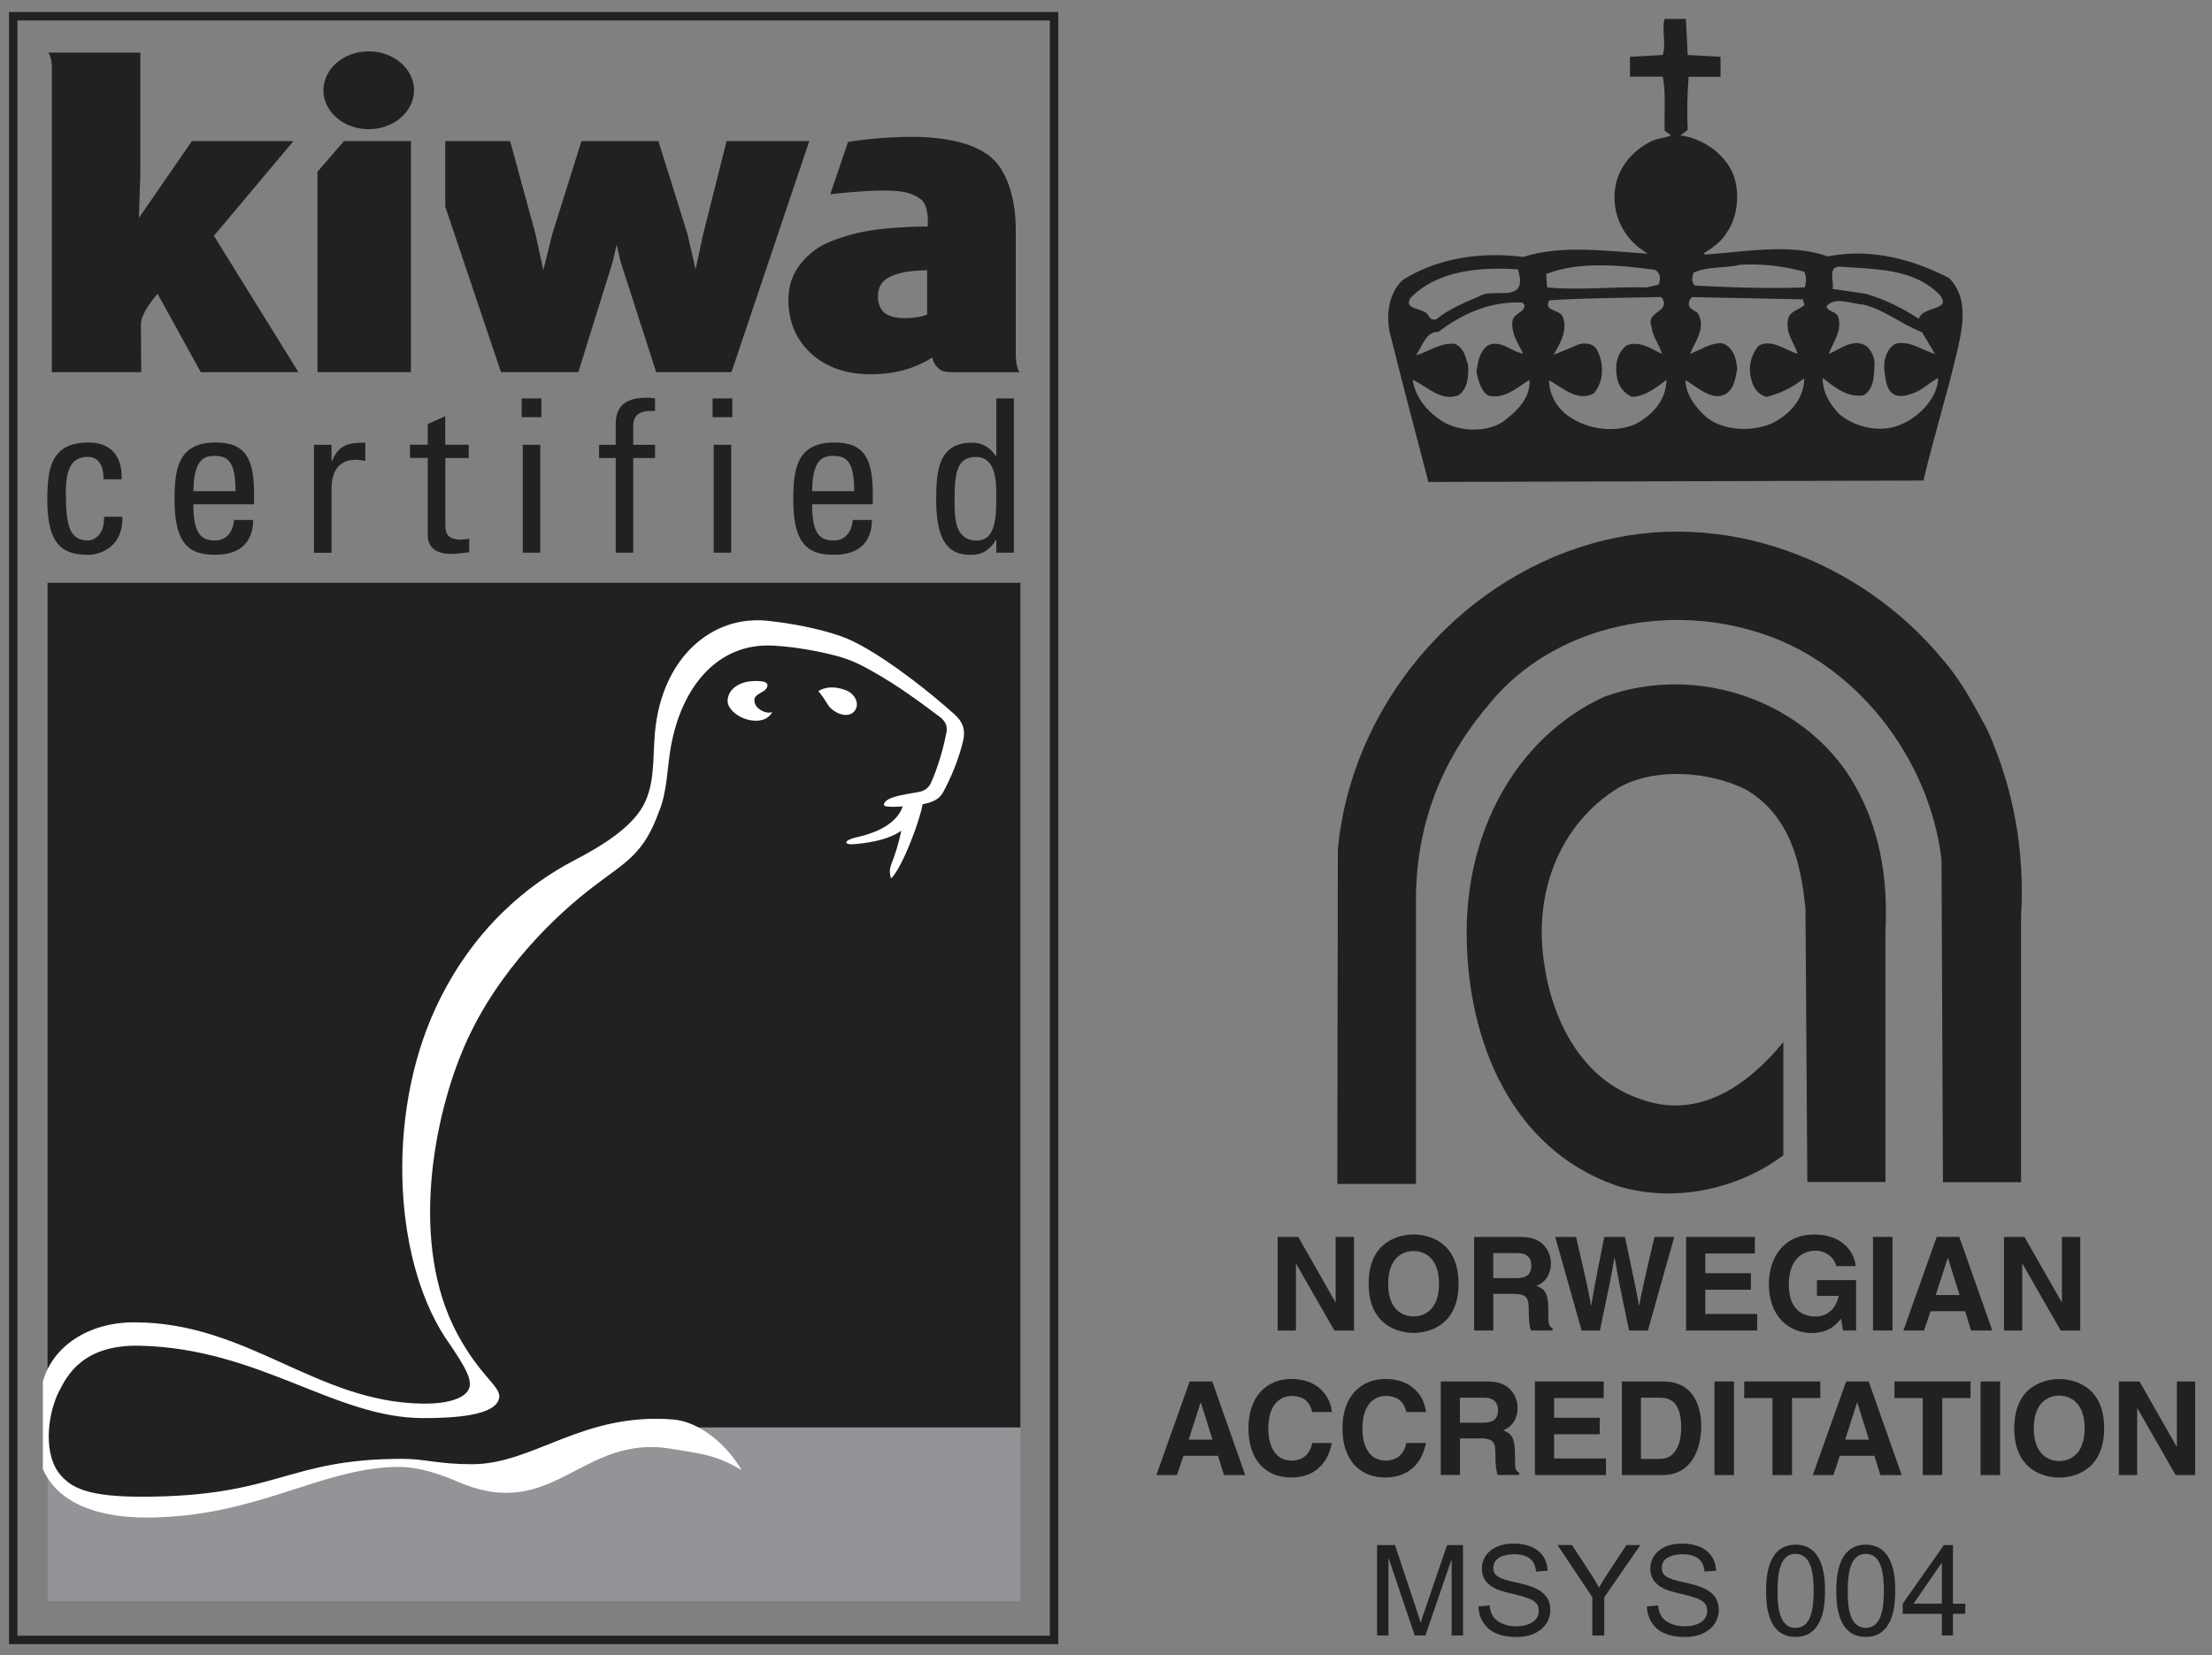<?xml version="1.0" encoding="UTF-8"?>
<!-- Generator: Adobe Illustrator 24.0.1, SVG Export Plug-In . SVG Version: 6.00 Build 0)  -->
<svg version="1.1" id="Flere_standarder" xmlns="http://www.w3.org/2000/svg" xmlns:xlink="http://www.w3.org/1999/xlink" x="0px" y="0px" viewBox="0 0 262.76 196.7" style="enable-background:new 0 0 262.76 196.7;" xml:space="preserve"><rect x="0" y="0" width="262.76" height="196.7" fill="#808080" stroke="none"/><script xmlns=""/>
<style type="text/css">
	.st0{fill:#212120;}
	.st1{fill:#929497;}
	.st2{fill:#FFFFFF;}
</style>
<g>
	<path class="st0" d="M169.68,57.27l58.8-0.17c1.21-5.11,2.74-9.99,3.95-15.1c0.71-3.07,1.48-6.48-0.88-8.95   c-4.22-2.2-9.33-3.62-14.44-2.58c-4.39-1.59-9.83-0.55-14.55-0.22l-0.16-0.16c1.21-0.77,2.09-1.37,2.8-2.58   c1.32-1.92,1.54-5.11,0.49-7.25c-1.21-2.31-3.63-3.84-6.09-4.17l0.88-0.66c-0.11-2.2-0.05-4.17,0.11-6.31h3.79V6.75l-3.9-0.22   l-0.22-4.28h-2.52c-0.39,1.21,0.22,2.91-0.22,4.28l-3.9,0.22v2.36h3.9c0.38,1.98,0.16,4.28,0.22,6.42l0.77,0.55   c-0.71,0.33-1.59,0.33-2.36,0.71c-2.31,1.15-4.12,3.29-4.34,5.99c-0.27,3.13,1.37,5.93,3.95,7.36c-4.72-0.27-10.21-1.1-14.82,0.39   c-5.11-0.66-10.27,0.17-14.33,2.75c-1.59,1.54-1.97,3.9-1.54,6.15C166.55,45.41,168.14,51.39,169.68,57.27z M218.44,31.68   c4.34,0.33,8.84,0.16,11.97,3.35c1.54,1.92-2.09,1.32-2.47,2.85c-1.87-1.21-4.01-2.31-6.26-2.96l-4.01-0.6   C217.94,33.55,217.06,31.79,218.44,31.68z M221.79,41.18c-1.54-1.1-3.13,0.27-4.56,0.88c0.44-1.26,1.7-2.8,1.1-4.5   c-0.38-0.6-1.21-0.55-1.37-1.15c0.99-1.26,3.02-0.27,4.39-0.22c2.47,0.6,4.56,2.36,6.97,3.29l1.54,2.58   c-1.54-0.44-3.02-1.65-4.72-1.21c-0.99,0.6-1.37,1.76-1.32,2.97c0.11,0.93,0.17,1.81,0.6,2.52c0.71,0.99,1.76,0.77,2.69,0.44   c1.21-0.38,1.98-1.26,3.13-1.87c-0.05,2.25-2.14,4.56-4.34,5.49c-2.36,1.1-5.44,0.44-7.36-1.15c-1.21-1.21-2.03-2.64-2.03-4.34   c1.32,1.04,3.07,2.47,4.94,2.03c1.15-0.82,1.15-2.2,1.21-3.35C222.77,42.66,222.39,41.78,221.79,41.18z M201.2,32.39   c1.65-0.77,3.73-0.49,5.49-0.93c2.58-0.16,5.16,0.16,7.63,0.82c0.27,0.55,0.27,1.32,0.05,1.87c-4.28,0.16-8.79,0-13.01-0.22   C200.87,33.55,200.98,32.89,201.2,32.39z M204.6,40.79c-1.37-0.11-2.63,0.82-3.84,1.26c0.61-1.54,1.98-3.13,0.88-4.89   c-0.55-0.38-1.37-0.6-0.88-1.59l0.22-0.27l13.18,0.27c0,0.22,0.22,0.44,0.16,0.71c-0.71,0.6-1.7,0.66-1.92,1.65   c-0.33,1.7,0.71,2.75,1.15,4.12c-1.48-0.44-3.07-1.81-4.61-0.99c-0.99,1.1-1.32,2.69-0.88,4.12c0.22,0.93,0.88,1.81,1.81,1.98   c1.7-0.44,3.08-1.15,4.45-2.2c0,2.53-1.92,4.5-4.06,5.44c-2.53,0.99-6.04,0.71-7.85-1.1c-1.04-0.99-2.14-2.42-2.2-4.12   c1.37,0.71,3.19,2.69,4.94,1.54c0.93-0.77,0.99-1.81,1.21-2.91C206.25,42.61,205.92,41.29,204.6,40.79z M196.2,38.87   c0.11,1.21,0.93,2.03,1.21,3.19c-1.26-0.66-2.8-1.65-4.23-0.99c-1.15,0.93-1.37,2.47-1.1,3.73c0.11,1.1,0.94,1.98,1.76,2.36   c1.59-0.05,2.96-1.15,4.12-2.03c-0.05,2.42-1.59,4.12-3.68,5.27c-2.47,1.04-5.6,0.66-7.85-0.88c-1.37-0.88-2.42-2.58-2.42-4.34   c1.37,0.71,3.4,2.69,5.33,1.54c1.21-1.37,1.21-3.57,0.38-5.11c-0.38-0.82-1.59-0.99-2.42-0.6c-0.93,0.44-1.87,0.77-2.75,1.15   c0.77-1.32,1.76-3.02,1.04-4.61c-0.38-0.77-2.31-0.6-1.54-1.87c4.34-0.28,8.84-0.28,13.29-0.39   C198.67,37.12,195.38,36.9,196.2,38.87z M196.58,32.06c0.71,0.38,0.71,1.1,0.44,1.76l-1.43,0.33c-4.06-0.11-7.91,0.38-11.81,0   l-0.11-1.59C187.58,31.02,192.47,31.51,196.58,32.06z M181.1,36.29c-0.05,0.88-1.21,0.88-1.43,1.81c-0.22,1.43,0.66,2.69,1.26,3.9   c-1.26-0.11-2.75-1.76-4.23-0.93c-0.99,0.77-1.15,1.98-1.32,3.13c0.22,0.99,0.55,2.31,1.43,2.8c1.87,0.49,3.46-0.99,4.89-1.87   c0.11,2.25-1.59,3.79-3.18,5c-2.09,1.32-5.27,1.15-7.25-0.11c-1.7-1.1-3.13-2.75-3.46-4.89c1.71,0.77,3.3,2.58,5.38,1.87   c1.15-0.71,1.26-2.2,1.21-3.57c-0.33-1.04-0.44-2.03-1.59-2.58c-1.7-0.16-3.24,0.99-4.61,1.37c0.77-1.04,1.1-2.8,2.69-2.8   c2.8-2.14,6.21-3.68,9.99-3.46L181.1,36.29z M167.59,35.36c3.13-3.18,8.13-3.68,12.74-3.35l0.22,1.04   c0.27,2.86-3.35,1.15-4.78,2.14c-1.81,0.77-3.68,1.54-5.16,2.75c-0.49,0.11-0.71-0.05-0.93-0.44   C169.24,36.51,166.55,36.9,167.59,35.36z"/>
	<path class="st0" d="M236.12,86.81c-1.59-2.96-3.13-5.93-5.44-8.56c-9.5-11.48-25.86-18.17-41.56-13.67   c-16.09,4.56-28.66,19.44-30.2,36.4l-0.06,39.7h9.34v-34.15c0.11-9.06,3.29-16.63,8.95-23.17c7.19-8.62,20.04-11.75,31.3-8.34   c11.86,3.46,20.75,14.99,22.18,27.12l0.17,38.33h9.28v-31.57C240.56,100.81,239.08,93.5,236.12,86.81z"/>
	<path class="st0" d="M190.54,82.8c-10.65,4.94-16.53,16.31-16.31,28.61c0.16,12.3,5.27,25.04,17.68,29.43   c6.81,2.2,14.55,0.49,19.93-3.57v-13.45c-4.12,5.05-9.99,9.28-16.86,6.81c-7.08-2.31-10.65-9.39-11.59-16.42   c-1.21-8.35,1.98-16.37,8.84-20.59c4.28-2.47,10.76-1.98,15.1,0.16c5.27,3.07,6.59,8.62,7.14,14.22l0.22,32.45h9.28v-29.87   c0.33-6.42-0.77-12.3-3.68-17.35C214.7,83.46,201.8,78.68,190.54,82.8z"/>
</g>
<rect x="5.66" y="169.52" class="st1" width="115.55" height="20.73"/>
<path class="st0" d="M5.66,69.24h115.55v100.37H76.7c-8.2,0.87-13.35,5.86-19.66,5.29c-3.57-0.33-6.21-1.15-8.81-1.15  c-11.46,0.04-14.62,6.1-31.32,6.1c-4.46,0-7.89-2.39-11.26-6.17V69.24z"/>
<g>
	<path class="st2" d="M97.21,82.13c0,0,0.36,0.34,1.11,1.57c0.72,1.18,2.87,1.91,3.4,0.39c0.28-0.79-0.33-1.69-1.11-2.02   C98.42,81.16,97.21,82.13,97.21,82.13"/>
	<path class="st2" d="M5.1,164.14c1.14-4.12,5.34-7.02,10.84-7.02c13.52,0,21.6,9.52,34.31,9.66c3.38,0.04,5.57-0.83,5.57-2.32   c0-0.95-0.67-2.18-2.33-4.65c-6.72-9.26-7.77-27.03-1.74-40.04c4.37-9.43,11.06-14.74,16.48-17.55c3.24-1.68,6.72-3.85,8.16-6.46   c1.44-2.61,1.13-5.64,1.41-8.72c0.81-8.89,6.76-13.96,13.34-13.28c2.91,0.3,6.11,0.93,8.59,1.78c1.1,0.37,2.16,0.91,3.21,1.52   c3.08,1.78,7.22,4.92,10.45,7.83c0.96,0.86,1.32,1.79,1.03,3.08c-0.56,2.41-1.58,4.68-2.37,6.13c-0.42,0.77-1.02,1.08-1.86,1.33   c-0.87,0.26-5.1,0.7-5.19,0.23c-0.01-1.16,3.66-1.35,4.53-1.66c0.59-0.23,0.91-0.57,1.17-1.24c0.55-1.24,1.3-3.51,1.67-5.46   c0.25-0.91,0-1.55-0.7-2.09c-3.75-2.84-6.15-4.44-8.96-5.95c-0.93-0.5-1.95-0.94-3.06-1.25c-2.37-0.65-5.39-1.18-7.86-1.3   c-6.6-0.32-10.85,4.96-12.11,12.07c-0.42,2.36-0.43,5.41-1.42,7.7c-1.83,5.05-3.85,5.87-7.83,8.91   c-4.18,3.19-11.2,9.71-15.17,18.71c-3.73,8.45-6.72,23.73-0.9,34.46c2.71,4.99,4.97,6.05,4.95,7.39c-0.15,2.34-5.71,2.55-9.04,2.55   c-10.51,0-19.43-8.27-33.64-8.6c-6.79-0.16-8.66,3.55-9.61,5.4c-1.23,2.38-1.95,6.92-0.14,9.56c1.44,2.1,3.99,2.98,9.94,2.98   c16.3,0,17.09-4.5,31.03-4.5c2.59,0,4.18,0.64,8.23,0.64c7.33-0.01,13.05-6.16,23.84-5.32c3.21,0.25,6.45,3.03,8.17,6.02   c-3.1-1.88-5.09-1.97-8.28-2.52c-10.77-1.86-13.98,8.83-25.38,3.92c-3.32-1.43-5.52-1.82-7.42-1.78   c-9.19,0.23-16.54,5.95-29.5,6.02c-7.18,0.03-11.03-2.51-12.42-5.76V164.14z"/>
	<path class="st2" d="M108.75,95.06c-0.82,0.05-1.12,0.03-1.14,0.2c-0.25,1.9-0.56,4.5-1.74,7.45c-0.14,0.5-0.28,0.72-0.03,1.67   c1.24-1.06,3.6-7.15,3.83-9.29C109.67,95.02,109.45,95.02,108.75,95.06"/>
	<path class="st2" d="M91.73,84.6c0,0-0.54,0.28-1.35-0.22c-0.59-0.37-0.75-0.7-0.77-1.25c-0.01-0.46,0.65-0.73,1.17-1.06   c0.51-0.4,0.61-1.02-0.29-1.11c-2.4-0.27-3.97,0.79-4.06,2.24c-0.08,1.14,1.63,2.46,3.4,2.44C91.35,85.62,91.73,84.6,91.73,84.6"/>
	<path class="st2" d="M109.23,95.18c-0.62,3.28-2.99,4.7-7.69,5.12c-1.43,0.13-1.31-0.48,0.2-0.81c2.56-0.57,5.15-1.76,5.64-4.18   C107.54,94.55,109.41,94.26,109.23,95.18"/>
</g>
<g>
	<path id="XMLID_7_" class="st0" d="M34.85,16.77H22.79l-6.29,9.12l0.17-5.23V6.25H6.41H5.73c0,0,0.43,0.46,0.43,1.85v36.12h10.62   c0,0-0.04-3.9-0.04-5.7c0-1.43,1.98-3.61,1.98-3.61l5.13,9.31h11.6l-10.04-16.2L34.85,16.77z"/>
	<polygon id="XMLID_6_" class="st0" points="86.31,16.77 83.53,27.81 82.63,32.01 81.65,27.76 78.21,16.77 69.07,16.77 65.6,27.82    64.54,32.11 63.6,27.77 60.6,16.77 52.89,16.77 52.89,24.55 59.51,44.22 68.7,44.22 72.78,31.12 73.25,29.06 73.73,31.14    77.95,44.22 86.89,44.22 96.13,16.77  "/>
	<path id="XMLID_3_" class="st0" d="M120.66,41.99V27.22c0-3.68-1.08-7.08-3.06-8.63c-1.04-0.83-2.44-1.44-4.07-1.8   c-1.58-0.35-3.31-0.53-5.08-0.53c-3.68,0-6.7,0.44-7.72,0.61l-2.1,6.21c0.88-0.1,3.9-0.44,6.34-0.44c2.06,0,3.3,0.21,4.39,1.02   c1.09,0.81,0.83,3.25,0.83,3.25c-1.92,0.02-3.67,0.11-5.22,0.27c-1.02,0.11-2.05,0.27-3.04,0.49c-1.01,0.22-2.14,0.58-3.38,1.07   c-1.31,0.52-2.46,1.38-3.42,2.57c-0.98,1.21-1.48,2.66-1.48,4.31c0,2.57,0.9,4.71,2.67,6.36c1.81,1.65,4.2,2.49,7.12,2.49   c2.81,0,5.27-0.67,7.31-2c0.15,0.75,0.5,1.18,1.04,1.52c0.43,0.25,1.16,0.24,2.38,0.24h6.96C121.12,44.22,120.66,43.8,120.66,41.99    M110.14,37.34c0,0.04-0.2,0.11-0.31,0.15c-0.96,0.31-2.08,0.31-2.55,0.31s-1.46-0.11-2.08-0.53c-0.29-0.2-0.5-0.44-0.66-0.8   c-0.17-0.37-0.25-0.75-0.25-1.22c0-1.25,0.55-2.03,1.79-2.52c1.08-0.43,2.3-0.58,4.05-0.63V37.34z"/>
	<polygon id="XMLID_2_" class="st0" points="37.71,20.41 37.71,38.13 37.71,44.22 42.24,44.22 48.81,44.22 48.81,16.77 40.86,16.77     "/>
	<path id="XMLID_1_" class="st0" d="M43.8,6.1c-2.97,0-5.38,2.08-5.38,4.63c0,2.55,2.41,4.62,5.38,4.62c2.97,0,5.38-2.08,5.38-4.62   C49.18,8.18,46.77,6.1,43.8,6.1"/>
</g>
<path class="st0" d="M125.72,195.36H1.07V1.43h124.64V195.36z M2.07,194.36h122.64V2.43H2.07V194.36z"/>
<g>
	<path class="st0" d="M163.58,183.59h2.13l2.53,7.61c0.36,1.06,0.42,1.27,0.5,1.59h0.03c0.18-0.59,0.22-0.71,0.57-1.73l2.56-7.47   h1.89v10.74h-1.35v-8.99h-0.03l-3.09,8.99h-1.27l-3.08-9.13h-0.04v9.13h-1.35V183.59z"/>
	<path class="st0" d="M176.96,190.76c0.01,0.24,0.07,0.69,0.28,1.1c0.6,1.15,2.09,1.38,2.88,1.38c1.48,0,2.67-0.63,2.67-1.83   c0-1.26-1.08-1.53-3.25-2.06c-1.4-0.33-3.51-0.82-3.51-2.97c0-1.66,1.38-2.97,3.77-2.97c2.31,0,3.96,1.11,4.04,3.22l-1.37,0.11   c-0.08-0.78-0.39-2.06-2.61-2.06c-0.93,0-2.47,0.27-2.47,1.61c0,0.93,0.6,1.28,2.56,1.71c1.96,0.43,4.21,0.95,4.21,3.3   c0,1.79-1.53,3.21-3.97,3.21c-2.58,0-3.75-0.99-4.3-2.31c-0.24-0.58-0.25-1.04-0.27-1.32L176.96,190.76z"/>
	<path class="st0" d="M189.15,189.78l-4.14-6.2h1.72l2.12,3.24c0.55,0.84,0.74,1.17,1.09,1.82c0.44-0.77,1.11-1.8,1.17-1.89   l2.09-3.16h1.65l-4.28,6.2v4.54h-1.42V189.78z"/>
	<path class="st0" d="M196.97,190.76c0.01,0.24,0.07,0.69,0.28,1.1c0.6,1.15,2.08,1.38,2.88,1.38c1.48,0,2.67-0.63,2.67-1.83   c0-1.26-1.08-1.53-3.25-2.06c-1.4-0.33-3.51-0.82-3.51-2.97c0-1.66,1.38-2.97,3.77-2.97c2.31,0,3.96,1.11,4.04,3.22l-1.37,0.11   c-0.08-0.78-0.39-2.06-2.61-2.06c-0.93,0-2.47,0.27-2.47,1.61c0,0.93,0.6,1.28,2.56,1.71c1.96,0.43,4.21,0.95,4.21,3.3   c0,1.79-1.53,3.21-3.97,3.21c-2.58,0-3.75-0.99-4.3-2.31c-0.24-0.58-0.25-1.04-0.27-1.32L196.97,190.76z"/>
	<path class="st0" d="M213.29,183.54c3.5,0,3.5,4.3,3.5,5.49c0,1.16,0,5.47-3.5,5.47c-3.48,0-3.5-4.2-3.5-5.47   C209.79,187.88,209.79,183.54,213.29,183.54z M213.29,193.43c1.95,0,2.15-2.56,2.15-4.39c0-1.88-0.2-4.41-2.16-4.41   c-1.83,0-2.13,2.28-2.13,4.41C211.14,190.82,211.32,193.43,213.29,193.43z"/>
	<path class="st0" d="M221.63,183.54c3.5,0,3.5,4.3,3.5,5.49c0,1.16,0,5.47-3.5,5.47c-3.48,0-3.5-4.2-3.5-5.47   C218.13,187.88,218.13,183.54,221.63,183.54z M221.63,193.43c1.95,0,2.15-2.56,2.15-4.39c0-1.88-0.2-4.41-2.16-4.41   c-1.83,0-2.13,2.28-2.13,4.41C219.48,190.82,219.66,193.43,221.63,193.43z"/>
	<path class="st0" d="M230.67,191.76h-4.65v-1.21l4.89-6.96h1.08v6.96h1.46v1.21h-1.46v2.57h-1.32V191.76z M230.67,190.55v-4.84   h-0.03l-3.33,4.84H230.67z"/>
</g>
<g>
	<path class="st0" d="M158.67,146.98h2.17v11.12h-2.33l-4.54-7.93h-0.03v7.93h-2.17v-11.12h2.45l4.41,7.74h0.03V146.98z"/>
	<path class="st0" d="M167.92,146.68c1.47,0,5.34,0.63,5.34,5.85c0,5.22-3.87,5.85-5.34,5.85c-1.47,0-5.34-0.64-5.34-5.85   C162.57,147.32,166.44,146.68,167.92,146.68z M167.92,156.42c1.25,0,3.02-0.77,3.02-3.88c0-3.11-1.77-3.89-3.02-3.89   c-1.26,0-3.02,0.77-3.02,3.89C164.89,155.65,166.66,156.42,167.92,156.42z"/>
	<path class="st0" d="M175.11,146.98h5.62c2.96,0,3.5,2.18,3.5,3.14c0,1.22-0.62,2.28-1.72,2.65c0.91,0.4,1.41,0.74,1.41,2.82   c0,1.62,0,2.03,0.5,2.21v0.29h-2.57c-0.16-0.53-0.25-1.1-0.25-2.25c0-1.52-0.09-2.1-1.81-2.1h-2.4v4.35h-2.28V146.98z    M180.12,151.87c1.2,0,1.79-0.42,1.79-1.52c0-0.59-0.26-1.45-1.63-1.45h-2.9v2.97H180.12z"/>
	<path class="st0" d="M184.74,146.98h2.48c1.42,6.09,1.56,6.86,1.77,8.13h0.03c0.2-1.16,0.37-2.29,1.55-8.13h2.46   c1.3,6.1,1.41,6.69,1.66,8.13h0.03c0.19-1.05,0.37-2.01,1.81-8.13h2.35l-3.13,11.12h-2.23c-1.15-5.45-1.35-6.53-1.72-8.67h-0.03   c-0.34,2.14-0.53,2.94-1.72,8.67h-2.17L184.74,146.98z"/>
	<path class="st0" d="M208.47,148.94h-5.9v2.34h5.42v1.97h-5.42v2.88h6.16v1.96h-8.44v-11.12h8.17V148.94z"/>
	<path class="st0" d="M215.84,152.1h4.64v5.99h-1.55l-0.23-1.39c-0.59,0.68-1.44,1.69-3.47,1.69c-2.68,0-5.11-1.92-5.11-5.82   c0-3.04,1.69-5.9,5.43-5.88c3.41,0,4.75,2.21,4.88,3.75h-2.32c0-0.44-0.79-1.83-2.43-1.83c-1.66,0-3.19,1.15-3.19,4   c0,3.04,1.66,3.82,3.24,3.82c0.51,0,2.21-0.2,2.69-2.45h-2.59V152.1z"/>
	<path class="st0" d="M224.81,158.09h-2.32v-11.12h2.32V158.09z"/>
	<path class="st0" d="M228.55,158.09h-2.45l3.96-11.12h2.68l3.92,11.12h-2.52l-0.71-2.29h-4.1L228.55,158.09z M229.94,153.88h2.84   l-1.38-4.4h-0.03L229.94,153.88z"/>
	<path class="st0" d="M244.94,146.98h2.17v11.12h-2.32l-4.54-7.93h-0.03v7.93h-2.17v-11.12h2.44l4.41,7.74h0.03V146.98z"/>
	<path class="st0" d="M139.81,175.27h-2.45l3.96-11.12h2.68l3.92,11.12h-2.53l-0.71-2.29h-4.1L139.81,175.27z M141.2,171.06h2.83   l-1.38-4.4h-0.03L141.2,171.06z"/>
	<path class="st0" d="M155.88,167.79c-0.19-0.67-0.54-1.92-2.46-1.92c-1.11,0-2.76,0.74-2.76,3.89c0,2,0.79,3.79,2.76,3.79   c1.29,0,2.18-0.72,2.46-2.09h2.33c-0.47,2.42-2.04,4.1-4.83,4.1c-2.96,0-5.08-2-5.08-5.84c0-3.89,2.25-5.87,5.11-5.87   c3.33,0,4.68,2.29,4.8,3.93H155.88z"/>
	<path class="st0" d="M167.06,167.79c-0.18-0.67-0.54-1.92-2.46-1.92c-1.12,0-2.76,0.74-2.76,3.89c0,2,0.79,3.79,2.76,3.79   c1.29,0,2.18-0.72,2.46-2.09h2.32c-0.46,2.42-2.04,4.1-4.83,4.1c-2.96,0-5.08-2-5.08-5.84c0-3.89,2.25-5.87,5.11-5.87   c3.33,0,4.68,2.29,4.8,3.93H167.06z"/>
	<path class="st0" d="M171.15,164.15h5.62c2.96,0,3.5,2.18,3.5,3.14c0,1.22-0.62,2.28-1.72,2.65c0.91,0.4,1.41,0.74,1.41,2.82   c0,1.63,0,2.03,0.5,2.21v0.29h-2.57c-0.15-0.53-0.25-1.1-0.25-2.24c0-1.52-0.09-2.11-1.81-2.11h-2.4v4.35h-2.28V164.15z    M176.15,169.05c1.21,0,1.8-0.42,1.8-1.52c0-0.59-0.26-1.45-1.63-1.45h-2.9v2.97H176.15z"/>
	<path class="st0" d="M190.51,166.12h-5.9v2.34h5.42v1.96h-5.42v2.88h6.16v1.97h-8.44v-11.12h8.17V166.12z"/>
	<path class="st0" d="M192.66,164.15h4.91c3.75,0,4.52,3.19,4.52,5.3c0,2.38-0.94,5.82-4.61,5.82h-4.82V164.15z M194.93,173.35h2.26   c1.89,0,2.52-1.9,2.52-3.73c0-3.28-1.56-3.54-2.55-3.54h-2.23V173.35z"/>
	<path class="st0" d="M205.98,175.27h-2.32v-11.12h2.32V175.27z"/>
	<path class="st0" d="M212.87,175.27h-2.32v-9.15h-3.36v-1.97h9.04v1.97h-3.36V175.27z"/>
	<path class="st0" d="M217.79,175.27h-2.45l3.96-11.12h2.68l3.92,11.12h-2.53l-0.71-2.29h-4.11L217.79,175.27z M219.18,171.06h2.83   l-1.38-4.4h-0.03L219.18,171.06z"/>
	<path class="st0" d="M230.72,175.27h-2.32v-9.15h-3.36v-1.97h9.04v1.97h-3.36V175.27z"/>
	<path class="st0" d="M237.59,175.27h-2.32v-11.12h2.32V175.27z"/>
	<path class="st0" d="M244.61,163.86c1.47,0,5.34,0.63,5.34,5.85c0,5.22-3.87,5.86-5.34,5.86c-1.47,0-5.34-0.64-5.34-5.86   C239.27,164.49,243.14,163.86,244.61,163.86z M244.61,173.6c1.25,0,3.02-0.77,3.02-3.89c0-3.11-1.77-3.88-3.02-3.88   c-1.26,0-3.02,0.77-3.02,3.88C241.59,172.83,243.35,173.6,244.61,173.6z"/>
	<path class="st0" d="M258.59,164.15h2.17v11.12h-2.32l-4.54-7.93h-0.03v7.93h-2.17v-11.12h2.45l4.41,7.74h0.03V164.15z"/>
</g>
<g>
	<path class="st0" d="M12.29,56.96c0.05-2.11-0.99-2.67-1.78-2.67c-1.6,0-2.69,0.76-2.69,4.27c0,4.16,0.53,5.66,2.69,5.66   c0.48,0,1.93-0.51,1.85-2.82h2.18c0.08,3.61-2.62,4.52-4.04,4.52c-2.72,0-4.88-0.81-4.88-6.48c0-3.76,0.43-6.86,4.88-6.86   c2.56,0,4.06,1.5,3.94,4.37H12.29L12.29,56.96z"/>
	<path class="st0" d="M27.98,58.36c0-3.73-1.04-4.19-2.56-4.19c-1.32,0-2.41,0.63-2.44,4.19H27.98L27.98,58.36z M22.97,59.93   c0,3.58,0.97,4.29,2.59,4.29c1.42,0,2.16-1.14,2.23-2.44h2.29c-0.03,2.84-1.78,4.14-4.47,4.14c-2.72,0-4.88-0.81-4.88-6.48   c0-3.76,0.43-6.86,4.88-6.86c3.66,0,4.57,2.01,4.57,6.25v1.09H22.97L22.97,59.93z"/>
	<path class="st0" d="M39.38,54.78h0.05c0.86-1.96,1.93-2.18,3.96-2.18v2.16c-0.38-0.05-0.74-0.13-1.12-0.13   c-2.31,0-2.89,1.75-2.89,3.48v7.57H37.3V52.85h2.08V54.78L39.38,54.78z"/>
	<path class="st0" d="M50.81,52.85v-2.46l2.08-0.94v3.4h2.79v1.57H52.9v7.85c0,0.81,0,1.85,1.9,1.85c0.15,0,0.48-0.05,0.94-0.1v1.6   c-0.69,0.05-1.37,0.2-2.06,0.2c-1.98,0-2.87-0.81-2.87-2.29v-9.12h-2.11v-1.57H50.81L50.81,52.85z"/>
	<path class="st0" d="M64.18,65.67H62.1V52.85h2.08V65.67L64.18,65.67z M61.97,47.34h2.34v2.23h-2.34V47.34L61.97,47.34z"/>
	<path class="st0" d="M73.14,52.85v-2.49c0-2.59,1.83-3.1,3.68-3.1c0.43,0,0.69,0.03,0.99,0.08v1.5c-2.21-0.15-2.59,0.79-2.59,1.83   v2.18h2.59v1.57h-2.59v11.25h-2.08V54.42h-1.98v-1.57H73.14L73.14,52.85z"/>
	<path class="st0" d="M86.86,65.67h-2.08V52.85h2.08V65.67L86.86,65.67z M84.65,47.34h2.34v2.23h-2.34V47.34L84.65,47.34z"/>
	<path class="st0" d="M101.47,58.36c0-3.73-1.04-4.19-2.56-4.19c-1.32,0-2.41,0.63-2.44,4.19H101.47L101.47,58.36z M96.47,59.93   c0,3.58,0.96,4.29,2.59,4.29c1.42,0,2.16-1.14,2.23-2.44h2.29c-0.02,2.84-1.78,4.14-4.47,4.14c-2.72,0-4.88-0.81-4.88-6.48   c0-3.76,0.43-6.86,4.88-6.86c3.66,0,4.57,2.01,4.57,6.25v1.09H96.47L96.47,59.93z"/>
	<path class="st0" d="M115.93,54.3c-2.23,0-2.54,1.78-2.54,5.21c0,1.93,0,4.72,2.62,4.72c2.34,0,2.34-2.89,2.34-5.49   C118.35,57.04,118.24,54.3,115.93,54.3L115.93,54.3z M118.35,47.34h2.08v18.33h-2.08v-1.52h-0.05c-0.71,1.19-1.6,1.78-2.95,1.78   c-2.06,0-4.14-0.81-4.14-6.45c0-3.2,0.1-6.88,4.24-6.88c1.22,0,2.11,0.53,2.82,1.55h0.08V47.34L118.35,47.34z"/>
</g>
</svg>